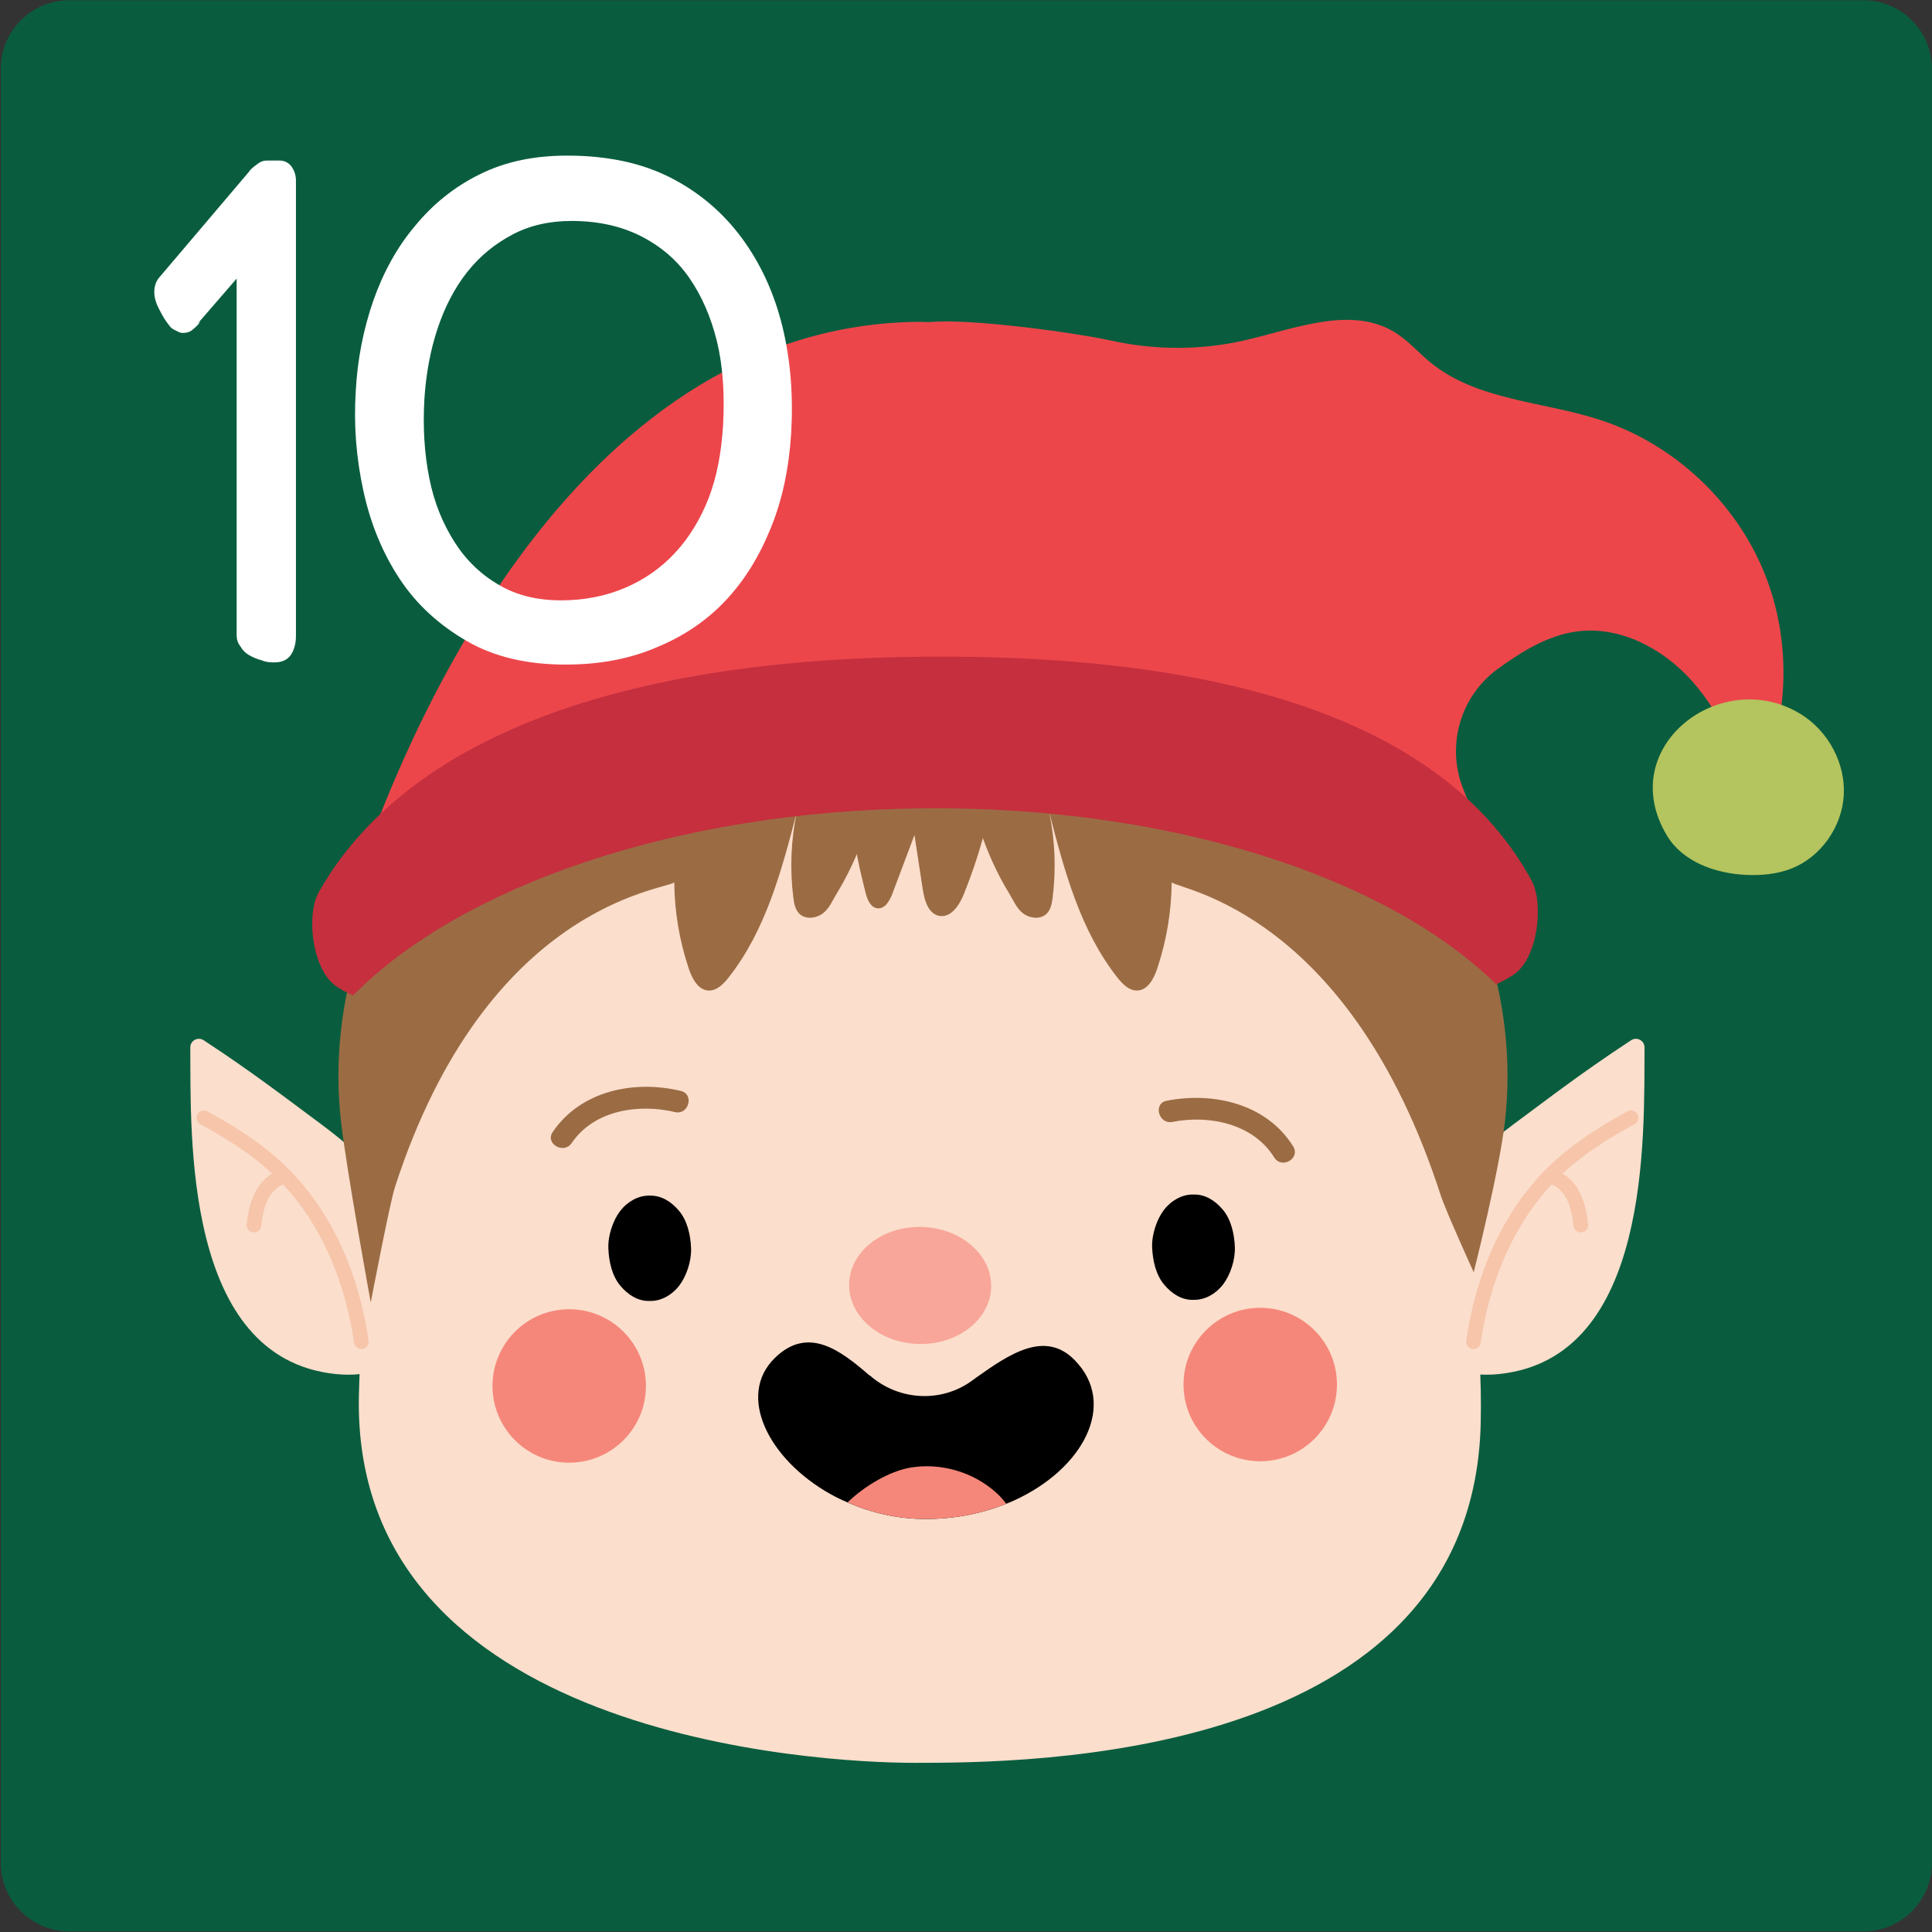 <svg clip-rule="evenodd" fill-rule="evenodd" stroke-linejoin="round" stroke-miterlimit="2" viewBox="0 0 321 321" xmlns="http://www.w3.org/2000/svg"><rect x="0" y="0" width="321" height="321" fill="#333333" stroke="none"/><g fill-rule="nonzero" transform="matrix(3.801 0 0 3.801 -1485.59 -440.957)"><path d="m393.875 116.021h78.415c1.657 0 3 1.343 3 3v78.415c0 1.657-1.343 3-3 3h-78.415c-1.656 0-3-1.343-3-3v-78.415c0-1.657 1.344-3 3-3z" fill="#095d3e"/><path d="m455.568 178.166c-.299 14.894-19.994 14.902-24.749 14.902-4.296 0-24.588-1.139-24.29-16.033.298-14.895 9.094-26.716 24.693-26.404 15.597.312 24.644 12.64 24.346 27.535z" fill="#fbdecc"/><path d="m419.077 176.587c.004 1.852-1.494 3.357-3.347 3.361-1.851.004-3.356-1.495-3.36-3.347s1.494-3.356 3.347-3.36c1.852-.004 3.356 1.494 3.36 3.346z" fill="#f5877a"/><path d="m449.283 176.525c.004 1.852-1.495 3.357-3.346 3.36-1.853.004-3.357-1.494-3.361-3.346s1.494-3.357 3.347-3.361c1.851-.003 3.356 1.495 3.36 3.347z" fill="#f5877a"/><path d="m419.284 168.275h-.095c-.451.001-.924.259-1.243.677-.304.4-.533 1.055-.511 1.629.021.595.171 1.212.518 1.626.345.413.77.672 1.246.671h.095c.451-.001.925-.258 1.243-.676.305-.4.533-1.056.513-1.629-.022-.595-.173-1.212-.52-1.627-.344-.412-.768-.672-1.246-.671z"/><path d="m443.055 168.226h-.095c-.451.001-.925.259-1.243.677-.305.4-.533 1.055-.513 1.628.023.595.173 1.213.52 1.627.344.413.768.673 1.246.672l.094-.001c.452-.001.925-.258 1.244-.677.304-.399.533-1.055.512-1.628-.022-.595-.173-1.212-.519-1.627-.345-.412-.769-.672-1.246-.671z"/><path d="m415.831 165.976c.983-1.449 2.94-1.73 4.516-1.354.6.143.856-.782.255-.925-2.025-.484-4.364-.025-5.599 1.794-.348.512.483.993.828.485z" fill="#9b6c44"/><path d="m447.37 166.123c-1.162-1.87-3.499-2.397-5.532-1.996-.606.12-.349 1.044.255.925 1.597-.316 3.526.07 4.449 1.555.325.523 1.155.042.828-.484z" fill="#9b6c44"/><path d="m435.168 181.6c-.109.05-.225.1-.34.144-1.053.425-2.276.677-3.594.665-1.216-.011-2.351-.282-3.345-.726-.255-.105-.503-.228-.739-.358-2.73-1.527-4.113-4.315-2.442-5.951 1.458-1.432 2.881-.332 4.132.753l.031.013c1.264 1.105 3.137 1.204 4.482.206l.173-.127c1.443-1.023 2.999-2.078 4.292-.755 1.883 1.916.387 4.755-2.65 6.136z"/><path d="m434.828 181.744c-1.053.425-2.276.677-3.594.665-1.215-.011-2.351-.283-3.345-.726.781-.748 1.847-1.359 2.731-1.517 1.339-.232 2.775.19 3.777 1.101.153.142.304.303.431.477z" fill="#f5877a"/><path d="m431.089 174.76c-.025 0-.051 0-.077-.001-1.714-.034-3.08-1.207-3.052-2.62.028-1.392 1.399-2.497 3.078-2.497.025 0 .051 0 .076.001 1.714.034 3.081 1.207 3.053 2.62-.028 1.392-1.398 2.497-3.078 2.497z" fill="#f8a699"/><path d="m456.988 165.166c1.735-1.286 2.983-2.256 5.153-3.684.251-.165.587.014.586.314-.023 3.883.287 13.578-6.348 14.276-3.217.338-4.721-2.204-4.186-4.768.513-2.459 2.874-4.714 4.795-6.138z" fill="#fbdecc"/><path d="m455.249 174.98c-.015 0-.03-.001-.045-.003-.175-.025-.297-.188-.271-.362.402-2.801 1.532-5.577 3.581-7.584 1.026-1.004 2.227-1.768 3.468-2.44.048-.026.1-.038.152-.038.113 0 .223.06.281.167.084.156.026.35-.129.434-1.137.615-2.215 1.298-3.138 2.155-.107-.064-.222-.116-.346-.156-.031-.01-.063-.014-.095-.014-.136 0-.262.087-.305.224-.053.169.041.348.21.401.02.006.039.013.059.02-1.741 1.854-2.739 4.365-3.106 6.922-.022.159-.159.274-.316.274z" fill="#f6c5aa"/><path d="m459.942 169.881c-.16 0-.298-.12-.317-.283-.048-.417-.12-.812-.284-1.143-.15-.307-.394-.564-.67-.671-.02-.007-.039-.014-.059-.02-.169-.053-.263-.232-.21-.401.043-.137.169-.224.305-.224.032 0 .064.004.095.014.124.04.239.092.346.156.344.206.6.525.767.864.217.443.293.912.345 1.352.02.175-.105.334-.281.354-.012.002-.025.002-.037.002z" fill="#f6c5aa"/><path d="m404.898 165.166c-1.734-1.286-2.982-2.256-5.152-3.684-.251-.165-.588.014-.586.314.022 3.883-.287 13.578 6.347 14.276 3.218.338 4.721-2.204 4.186-4.768-.512-2.459-2.874-4.714-4.795-6.138z" fill="#fbdecc"/><path d="m406.636 174.98c-.156 0-.293-.115-.316-.274-.366-2.557-1.364-5.067-3.105-6.922.02-.007.04-.014.06-.02.169-.053.263-.232.21-.401-.043-.137-.169-.224-.305-.224-.032 0-.064.004-.096.014-.124.04-.239.093-.346.157-.922-.858-2-1.541-3.137-2.156-.156-.084-.213-.278-.129-.434.058-.107.168-.167.281-.167.052 0 .104.012.152.038 1.241.672 2.442 1.436 3.467 2.44 2.049 2.007 3.179 4.783 3.581 7.584.025.175-.096.337-.271.362-.015.002-.03.003-.046.003z" fill="#f6c5aa"/><path d="m401.944 169.881c-.013 0-.025 0-.038-.002-.176-.021-.301-.18-.28-.355.052-.439.129-.908.345-1.351.168-.339.423-.658.767-.863.107-.064.222-.117.346-.157.032-.01.064-.014.096-.014.136 0 .262.087.305.224.053.169-.041.348-.21.401-.02.006-.04.013-.06.02-.276.107-.52.364-.67.671v-.001c-.163.332-.235.728-.284 1.145-.019.163-.157.282-.317.282z" fill="#f6c5aa"/><g fill="#9b6c44"><path d="m427.432 155.042c-.195.315-.331.68-.629.9s-.755.268-1.02.01c-.18-.177-.23-.446-.262-.697-.157-1.242-.107-2.51.149-3.736-.66 2.546-1.359 5.173-2.991 7.236-.223.281-.516.574-.873.553-.45-.026-.706-.514-.85-.939-.412-1.219-.629-2.502-.64-3.787-.397.334-8.207.953-12.212 13.326-.223.689-1.056 5.034-1.056 5.034s-1.052-5.739-1.301-7.917c-.593-5.192 1.197-10.609 4.767-14.427 3.569-3.817 8.911-6.528 14.075-5.723 6.97 1.087 4.292 7.823 2.843 10.167z"/><path d="m434.942 155.042c.195.315.332.68.629.9.298.22.755.268 1.02.01.181-.177.23-.446.263-.697.157-1.242.106-2.51-.149-3.736.659 2.546 1.358 5.173 2.991 7.236.223.281.515.574.873.553.449-.026.706-.514.85-.939.411-1.219.628-2.502.639-3.787.397.334 7.757 1.31 11.762 13.683.224.689 1.44 3.358 1.44 3.358s1.119-4.42 1.367-6.598c.593-5.192-1.196-10.609-4.767-14.427-3.569-3.817-8.911-6.528-14.075-5.723-6.969 1.087-4.292 7.823-2.843 10.167z"/><path d="m432.98 155.079c-.193.489-.563 1.062-1.081.966-.478-.088-.648-.675-.721-1.156-.12-.793-.241-1.586-.363-2.378-.321.853-.642 1.706-.963 2.559-.117.308-.323.677-.651.645-.308-.029-.45-.39-.526-.691-.5-1.979-.977-4.181-.004-5.976.593-1.093 1.705-1.888 2.931-2.096.585-.099 1.224-.059 1.712.277.478.327.747.895.838 1.466.335 2.078-.417 4.472-1.172 6.384z"/></g><path d="m467.969 141.064c-1.264-3.122-3.95-5.634-7.15-6.687-2.513-.827-5.408-.846-7.454-2.526-.515-.423-.957-.94-1.521-1.295-1.932-1.214-4.405-.167-6.628.339-1.912.434-3.902.423-5.815.002-1.562-.343-6.152-.978-7.932-.807-.167-.002-.33-.013-.498-.011-14.478.157-21.915 16.678-24.46 24.125.26.922.952 1.775 1.934 2.332 4.268-5.414 12.801-9.163 22.672-9.27 9.906-.107 18.545 3.482 22.915 8.833.998-.562 1.699-1.426 1.966-2.359-.315-.947-.71-2.04-1.189-3.227-.766-1.895-.139-4.08 1.519-5.275 1.066-.768 2.167-1.448 3.421-1.622 1.897-.262 3.798.743 5.066 2.176 1.27 1.434 2.013 3.249 2.665 5.049 1.569-2.981 1.751-6.654.489-9.777z" fill="#ec464b"/><path d="m469.594 147.25c1.174.74 1.921 2.131 1.843 3.518-.078 1.386-.998 2.703-2.291 3.21-.626.245-1.313.307-1.985.276-1.34-.062-2.765-.57-3.455-1.721-2.327-3.881 2.416-7.475 5.888-5.283z" fill="#b4c45e"/><path d="m406.273 159.526c4.691-4.756 14.054-8.063 24.873-8.18 10.859-.117 20.321 3.008 25.097 7.689.274-.124.527-.264.758-.417 1.064-.708 1.337-3.105.789-4.117-3.167-5.839-11.089-9.952-26.715-9.782-14.812.16-22.989 4.408-26.296 10.287-.571 1.015-.291 3.429.783 4.131.217.143.455.273.711.389z" fill="#c52f3e"/><path d="m403.778 143.813c0 .312-.072.6-.216.816s-.384.336-.72.336h-.072c-.168 0-.336-.024-.504-.096-.192-.048-.36-.12-.528-.216s-.288-.216-.384-.384c-.12-.144-.168-.312-.168-.504v-15.576l-1.704 1.968.12-.096c-.072.12-.192.24-.312.336-.12.12-.288.168-.456.168-.072 0-.168-.024-.288-.096-.12-.048-.24-.12-.312-.24-.144-.168-.288-.408-.432-.696-.144-.264-.216-.528-.216-.744 0-.264.072-.48.216-.648l3.912-4.608c.072-.12.192-.216.36-.336.144-.12.288-.168.432-.168h.552c.216 0 .408.096.528.264s.192.384.192.6z" fill="#fff"/><path d="m424.537 139.085c-.504 1.248-1.152 2.304-1.992 3.192s-1.848 1.56-3.024 2.04c-1.176.504-2.496.744-3.96.744-1.68 0-3.12-.336-4.32-1.032s-2.184-1.584-2.928-2.712-1.272-2.4-1.584-3.84c-.312-1.416-.432-2.88-.336-4.368.072-1.392.336-2.712.768-3.96.432-1.224 1.032-2.328 1.824-3.264.768-.936 1.704-1.704 2.832-2.256 1.104-.552 2.376-.816 3.816-.816 1.728 0 3.24.312 4.512.96s2.304 1.536 3.12 2.64 1.416 2.4 1.776 3.864.48 3.024.384 4.68c-.096 1.512-.384 2.904-.888 4.128zm-2.352-8.136c-.264-1.08-.672-2.016-1.224-2.808s-1.272-1.392-2.136-1.824-1.872-.648-3-.648c-.96 0-1.824.192-2.592.6s-1.416.936-1.968 1.632-.984 1.536-1.296 2.472-.504 1.968-.576 3.072c-.072 1.248 0 2.4.216 3.48s.6 1.992 1.104 2.784 1.152 1.416 1.944 1.872c.768.456 1.68.672 2.712.672s1.968-.192 2.808-.552 1.56-.864 2.184-1.536c.6-.648 1.104-1.464 1.464-2.4s.552-1.992.624-3.168c.072-1.32 0-2.544-.264-3.648z" fill="#fff"/></g></svg>